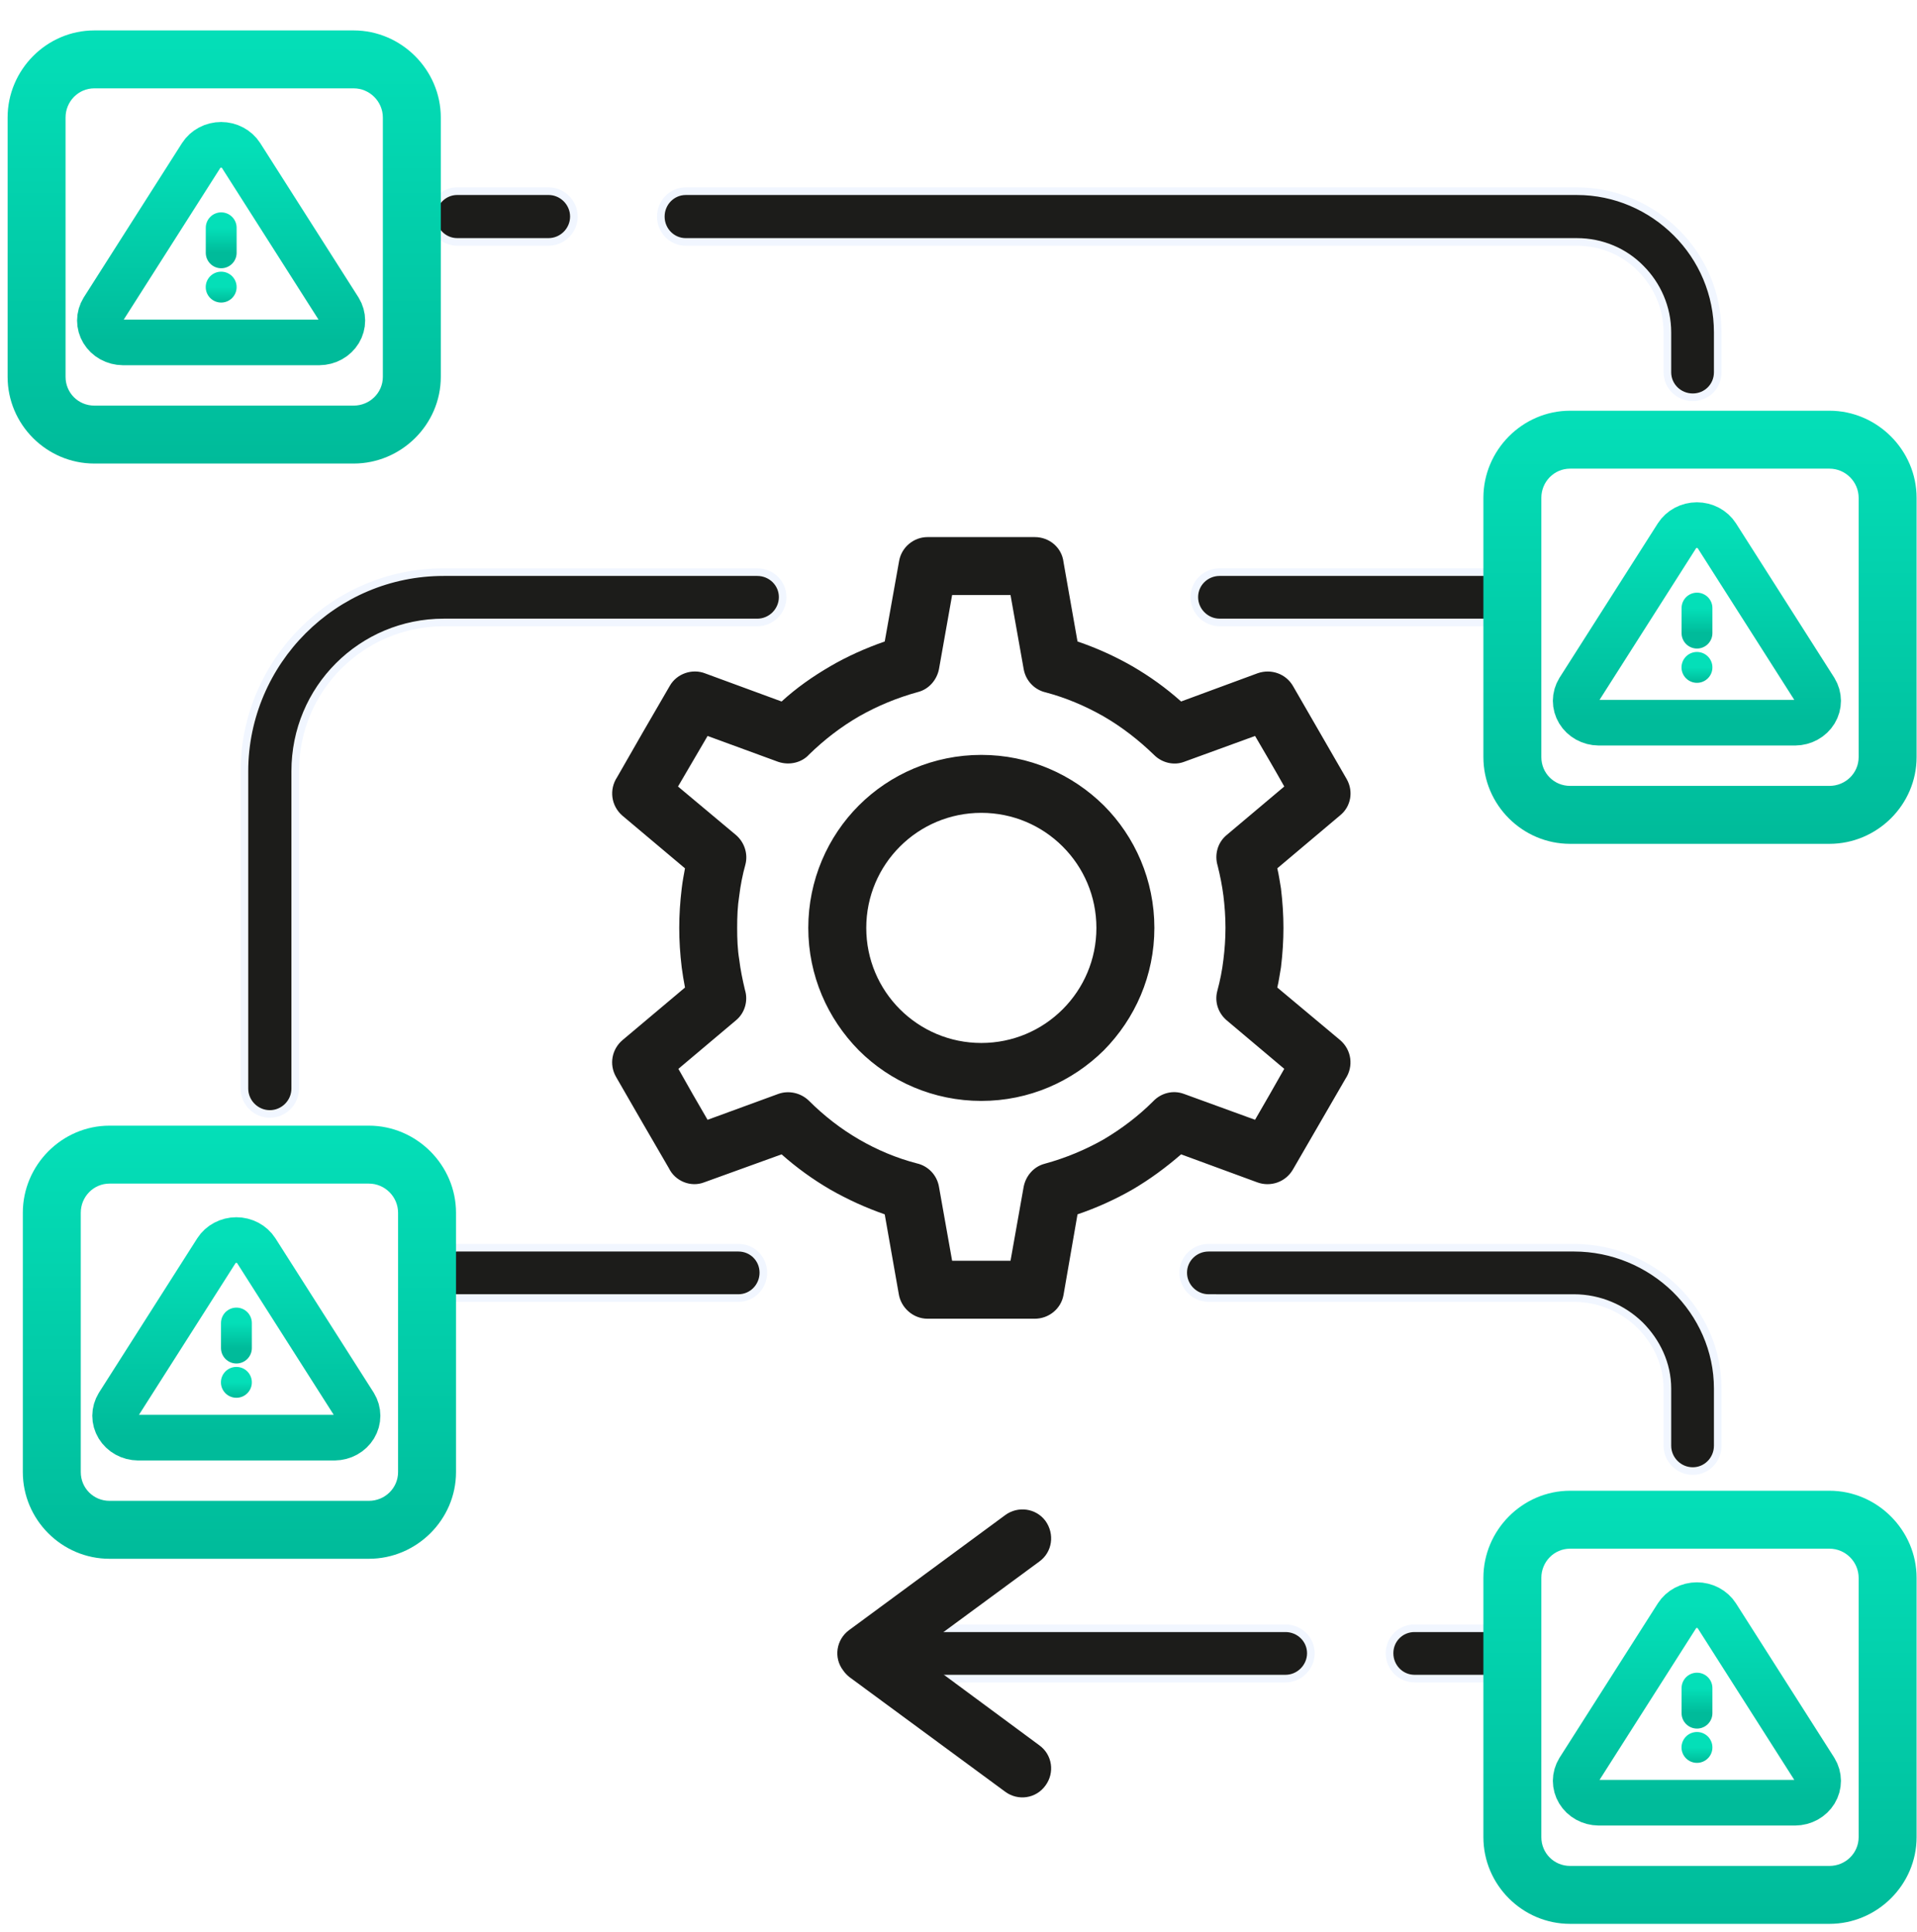 <svg width="126" height="127" viewBox="0 0 126 127" fill="none" xmlns="http://www.w3.org/2000/svg">
<path d="M79.688 85.334V85.333H79.438C78.523 85.333 77.77 84.581 77.77 83.665C77.77 82.754 78.518 82.024 79.438 82.024H103.454C106.007 82.024 108.376 83.05 110.114 84.736C111.827 86.421 112.903 88.736 112.903 91.284V95.039C112.903 95.958 112.173 96.707 111.262 96.707C110.347 96.707 109.594 95.954 109.594 95.039V91.284C109.594 89.669 108.885 88.203 107.792 87.109L107.789 87.107C106.665 86.01 105.118 85.334 103.455 85.334H79.688ZM19.404 71.562C19.404 72.478 18.651 73.231 17.735 73.231C16.819 73.231 16.066 72.478 16.066 71.562V50.707C16.066 47.103 17.551 43.816 19.911 41.456C22.297 39.07 25.557 37.612 29.162 37.612H49.774C50.694 37.612 51.443 38.342 51.443 39.252C51.443 40.168 50.69 40.921 49.774 40.921H29.163C26.474 40.921 24.034 42.002 22.259 43.776C20.483 45.551 19.404 47.992 19.404 50.707V71.562ZM30.054 85.333C29.143 85.333 28.413 84.586 28.413 83.665C28.413 82.749 29.139 82.024 30.054 82.024H48.532C49.448 82.024 50.173 82.75 50.173 83.665C50.173 84.585 49.443 85.333 48.532 85.333H30.054ZM98.916 107.04C99.835 107.04 100.584 107.771 100.584 108.681C100.584 109.596 99.832 110.35 98.916 110.35H92.973C92.062 110.35 91.332 109.602 91.332 108.681C91.332 107.765 92.058 107.04 92.973 107.04H98.916ZM84.49 107.04C85.41 107.04 86.159 107.771 86.159 108.681C86.159 109.596 85.406 110.35 84.49 110.35H56.935C56.025 110.35 55.294 109.602 55.294 108.681C55.294 107.765 56.02 107.04 56.935 107.04H84.49ZM80.167 40.92C79.252 40.92 78.499 40.168 78.499 39.252C78.499 38.341 79.246 37.611 80.167 37.611H98.916C99.836 37.611 100.584 38.341 100.584 39.252C100.584 40.167 99.832 40.92 98.916 40.92H80.167ZM112.903 24.475C112.903 25.39 112.177 26.116 111.262 26.116C110.342 26.116 109.594 25.386 109.594 24.475V21.855C109.594 20.219 108.916 18.725 107.846 17.654C106.773 16.553 105.277 15.905 103.643 15.905H45.075C44.164 15.905 43.434 15.158 43.434 14.238C43.434 13.318 44.164 12.569 45.075 12.569H103.643C106.194 12.569 108.508 13.621 110.194 15.305C111.877 16.988 112.903 19.303 112.903 21.855V24.475ZM36.051 12.568C36.967 12.568 37.72 13.321 37.72 14.237C37.72 15.152 36.967 15.904 36.051 15.904H30.054C29.144 15.904 28.413 15.156 28.413 14.237C28.413 13.317 29.144 12.568 30.054 12.568H36.051Z" fill="#1C1C1A" stroke="#F1F6FF" stroke-width="0.5"/>
<path d="M66.067 99.604C66.905 98.983 68.094 99.146 68.715 99.982C69.335 100.846 69.174 102.035 68.309 102.657L60.123 108.681L68.309 114.732C69.174 115.354 69.335 116.542 68.715 117.38C68.094 118.244 66.905 118.407 66.067 117.785L55.829 110.249C55.694 110.14 55.531 109.978 55.423 109.816C54.775 108.978 54.965 107.79 55.801 107.168L66.067 99.604Z" fill="#1C1C1A"/>
<path d="M70.822 42.17C72.092 42.603 73.28 43.143 74.415 43.791C75.577 44.466 76.632 45.223 77.631 46.115L82.683 44.251C83.574 43.953 84.52 44.305 84.979 45.088C84.979 45.088 88.22 50.708 88.517 51.221C88.976 52.032 88.788 53.031 88.085 53.599L83.953 57.083C84.06 57.516 84.115 57.948 84.195 58.407C84.303 59.298 84.358 60.163 84.358 61.001C84.358 61.839 84.303 62.703 84.195 63.594C84.115 64.027 84.06 64.486 83.953 64.919L88.085 68.376C88.842 69.025 88.977 70.105 88.436 70.916C87.275 72.916 86.141 74.887 84.979 76.886C84.492 77.723 83.492 78.048 82.628 77.723L77.631 75.886C76.632 76.75 75.577 77.534 74.415 78.21C73.281 78.858 72.092 79.398 70.822 79.83L69.903 85.126C69.741 86.044 68.931 86.692 68.013 86.692H64.5H60.961C60.016 86.692 59.206 85.962 59.07 85.045L58.151 79.83C56.91 79.398 55.721 78.857 54.586 78.21C53.424 77.534 52.344 76.75 51.372 75.886L46.293 77.723C45.401 78.075 44.374 77.642 43.969 76.805C42.807 74.806 41.645 72.807 40.484 70.781C40.026 69.971 40.215 68.972 40.916 68.377L45.023 64.92C44.942 64.487 44.861 64.028 44.807 63.595C44.699 62.703 44.645 61.839 44.645 61.002C44.645 60.165 44.699 59.3 44.807 58.408C44.861 57.949 44.942 57.517 45.023 57.084L40.916 53.627C40.16 52.978 40.025 51.898 40.565 51.086C41.7 49.087 42.861 47.088 44.023 45.089C44.482 44.278 45.509 43.928 46.374 44.278L51.372 46.116C52.345 45.224 53.424 44.468 54.586 43.792C55.694 43.144 56.91 42.604 58.151 42.171L59.097 36.876C59.26 35.957 60.07 35.308 60.961 35.308H64.5H68.013C68.987 35.308 69.796 36.011 69.903 36.956L70.822 42.17ZM72.524 47.087C71.335 46.412 70.066 45.871 68.743 45.52C68.012 45.358 67.418 44.763 67.283 43.98L66.419 39.117H64.5H62.581L61.718 43.98C61.583 44.682 61.069 45.304 60.341 45.492C58.962 45.87 57.665 46.411 56.477 47.086C55.261 47.789 54.181 48.626 53.181 49.599C52.695 50.139 51.885 50.328 51.156 50.085L46.508 48.382C45.86 49.49 45.212 50.597 44.564 51.705L48.372 54.892C48.912 55.352 49.183 56.108 48.993 56.837C48.804 57.513 48.669 58.216 48.588 58.891C48.48 59.566 48.452 60.241 48.452 60.998C48.452 61.727 48.479 62.429 48.588 63.079C48.669 63.753 48.804 64.403 48.965 65.078C49.182 65.78 48.965 66.59 48.371 67.077L44.589 70.265C45.21 71.373 45.859 72.508 46.507 73.615L51.154 71.914C51.829 71.67 52.613 71.832 53.153 72.346C54.153 73.346 55.261 74.21 56.476 74.913C57.638 75.587 58.907 76.127 60.259 76.479C60.988 76.641 61.583 77.235 61.717 78.019L62.581 82.882H64.5H66.419L67.283 78.019C67.419 77.316 67.932 76.694 68.662 76.505C70.038 76.128 71.335 75.587 72.524 74.913C73.713 74.21 74.821 73.372 75.794 72.399C76.306 71.859 77.09 71.642 77.82 71.913L82.492 73.614C83.141 72.507 83.763 71.399 84.411 70.264L80.628 67.076C80.088 66.617 79.818 65.888 80.007 65.158C80.196 64.456 80.332 63.78 80.413 63.078C80.494 62.429 80.548 61.726 80.548 60.997C80.548 60.241 80.494 59.565 80.413 58.89C80.332 58.242 80.196 57.567 80.035 56.918C79.819 56.215 80.008 55.405 80.629 54.891L84.412 51.704C83.791 50.596 83.142 49.489 82.493 48.381L77.821 50.084C77.172 50.327 76.388 50.165 75.849 49.624C74.847 48.654 73.74 47.789 72.524 47.087ZM64.5 49.626C67.635 49.626 70.471 50.896 72.55 52.949C74.604 55.002 75.874 57.866 75.874 60.999C75.874 64.134 74.604 66.969 72.55 69.05C70.47 71.103 67.635 72.373 64.5 72.373C61.367 72.373 58.503 71.103 56.45 69.05C54.397 66.969 53.127 64.134 53.127 60.999C53.127 57.865 54.397 55.002 56.45 52.949C58.503 50.896 61.367 49.626 64.5 49.626ZM69.849 55.651C68.472 54.273 66.581 53.436 64.5 53.436C62.419 53.436 60.529 54.273 59.151 55.651C57.774 57.029 56.937 58.919 56.937 61C56.937 63.081 57.774 64.972 59.151 66.349C60.529 67.726 62.42 68.564 64.5 68.564C66.582 68.564 68.472 67.726 69.849 66.349C71.226 64.972 72.064 63.081 72.064 61C72.065 58.919 71.227 57.028 69.849 55.651Z" fill="#1C1C1A"/>
<g filter="url(#filter0_d_1_53457)">
<path d="M103.199 25H120.245C123.379 25 125.973 27.593 125.973 30.726V47.773C125.973 50.907 123.379 53.473 120.245 53.473H103.199C100.065 53.473 97.5 50.906 97.5 47.773V30.727C97.5 27.593 100.065 25 103.199 25ZM120.245 28.809H103.199C102.146 28.809 101.309 29.673 101.309 30.726V47.773C101.309 48.826 102.146 49.664 103.199 49.664H120.245C121.299 49.664 122.164 48.826 122.164 47.773V30.727C122.164 29.674 121.3 28.809 120.245 28.809Z" fill="url(#paint0_linear_1_53457)"/>
<path d="M111.539 37.975V39.621" stroke="url(#paint1_linear_1_53457)" stroke-width="2.028" stroke-linecap="round" stroke-linejoin="round"/>
<path d="M111.539 41.874H111.535" stroke="url(#paint2_linear_1_53457)" stroke-width="2.028" stroke-linecap="round" stroke-linejoin="round"/>
<path d="M110.23 33.211L103.771 43.356C103.638 43.573 103.567 43.819 103.566 44.07C103.566 44.321 103.635 44.567 103.767 44.785C103.898 45.002 104.089 45.184 104.318 45.311C104.548 45.438 104.808 45.506 105.075 45.509H117.993C118.259 45.506 118.52 45.438 118.749 45.311C118.979 45.184 119.169 45.002 119.301 44.785C119.433 44.567 119.502 44.321 119.501 44.07C119.5 43.819 119.43 43.573 119.297 43.356L112.838 33.211C112.702 33 112.51 32.826 112.282 32.705C112.054 32.584 111.796 32.52 111.534 32.52C111.272 32.52 111.014 32.584 110.785 32.705C110.557 32.826 110.366 33 110.23 33.211Z" stroke="url(#paint3_linear_1_53457)" stroke-width="3" stroke-linecap="round" stroke-linejoin="round"/>
</g>
<g filter="url(#filter1_d_1_53457)">
<path d="M103.199 96H120.245C123.379 96 125.973 98.594 125.973 101.726V118.773C125.973 121.907 123.379 124.473 120.245 124.473H103.199C100.065 124.473 97.5 121.906 97.5 118.773V101.727C97.5 98.594 100.065 96 103.199 96ZM120.245 99.809H103.199C102.146 99.809 101.309 100.673 101.309 101.726V118.773C101.309 119.826 102.146 120.664 103.199 120.664H120.245C121.299 120.664 122.164 119.826 122.164 118.773V101.727C122.164 100.674 121.3 99.809 120.245 99.809Z" fill="url(#paint4_linear_1_53457)"/>
<path d="M111.539 108.975V110.621" stroke="url(#paint5_linear_1_53457)" stroke-width="2.028" stroke-linecap="round" stroke-linejoin="round"/>
<path d="M111.539 112.874H111.535" stroke="url(#paint6_linear_1_53457)" stroke-width="2.028" stroke-linecap="round" stroke-linejoin="round"/>
<path d="M110.23 104.211L103.771 114.356C103.638 114.573 103.567 114.819 103.566 115.07C103.566 115.321 103.635 115.567 103.767 115.785C103.898 116.002 104.089 116.184 104.318 116.311C104.548 116.438 104.808 116.506 105.075 116.509H117.993C118.259 116.506 118.52 116.438 118.749 116.311C118.979 116.184 119.169 116.002 119.301 115.785C119.433 115.567 119.502 115.321 119.501 115.07C119.5 114.819 119.43 114.573 119.297 114.356L112.838 104.211C112.702 104 112.51 103.826 112.282 103.705C112.054 103.584 111.796 103.52 111.534 103.52C111.272 103.52 111.014 103.584 110.785 103.705C110.557 103.826 110.366 104 110.23 104.211Z" stroke="url(#paint7_linear_1_53457)" stroke-width="3" stroke-linecap="round" stroke-linejoin="round"/>
</g>
<g filter="url(#filter2_d_1_53457)">
<path d="M7.199 72H24.245C27.379 72 29.973 74.594 29.973 77.726V94.773C29.973 97.907 27.379 100.473 24.245 100.473H7.199C4.065 100.473 1.5 97.906 1.5 94.773V77.727C1.5 74.594 4.065 72 7.199 72ZM24.245 75.809H7.199C6.146 75.809 5.309 76.673 5.309 77.726V94.773C5.309 95.826 6.146 96.664 7.199 96.664H24.245C25.299 96.664 26.164 95.826 26.164 94.773V77.727C26.164 76.674 25.299 75.809 24.245 75.809Z" fill="url(#paint8_linear_1_53457)"/>
<path d="M15.539 84.975V86.621" stroke="url(#paint9_linear_1_53457)" stroke-width="2.028" stroke-linecap="round" stroke-linejoin="round"/>
<path d="M15.539 88.874H15.535" stroke="url(#paint10_linear_1_53457)" stroke-width="2.028" stroke-linecap="round" stroke-linejoin="round"/>
<path d="M14.23 80.211L7.771 90.356C7.638 90.573 7.567 90.82 7.566 91.07C7.566 91.321 7.635 91.567 7.767 91.785C7.898 92.002 8.089 92.184 8.318 92.311C8.548 92.438 8.808 92.506 9.075 92.509H21.993C22.259 92.506 22.52 92.438 22.749 92.311C22.979 92.184 23.169 92.002 23.301 91.785C23.433 91.567 23.502 91.321 23.501 91.07C23.5 90.82 23.43 90.573 23.297 90.356L16.838 80.211C16.702 80 16.51 79.826 16.282 79.705C16.053 79.584 15.796 79.52 15.534 79.52C15.272 79.52 15.014 79.584 14.786 79.705C14.557 79.826 14.366 80 14.23 80.211Z" stroke="url(#paint11_linear_1_53457)" stroke-width="3" stroke-linecap="round" stroke-linejoin="round"/>
</g>
<g filter="url(#filter3_d_1_53457)">
<path d="M6.199 0H23.245C26.379 0 28.973 2.593 28.973 5.726V22.773C28.973 25.907 26.379 28.473 23.245 28.473H6.199C3.065 28.473 0.5 25.906 0.5 22.773V5.727C0.5 2.593 3.065 0 6.199 0ZM23.245 3.809H6.199C5.146 3.809 4.309 4.673 4.309 5.726V22.773C4.309 23.826 5.146 24.664 6.199 24.664H23.245C24.299 24.664 25.164 23.826 25.164 22.773V5.727C25.164 4.674 24.299 3.809 23.245 3.809Z" fill="url(#paint12_linear_1_53457)"/>
<path d="M14.539 12.975V14.621" stroke="url(#paint13_linear_1_53457)" stroke-width="2.028" stroke-linecap="round" stroke-linejoin="round"/>
<path d="M14.539 16.874H14.535" stroke="url(#paint14_linear_1_53457)" stroke-width="2.028" stroke-linecap="round" stroke-linejoin="round"/>
<path d="M13.23 8.211L6.771 18.356C6.638 18.573 6.567 18.82 6.566 19.07C6.566 19.321 6.635 19.567 6.767 19.785C6.898 20.002 7.089 20.184 7.318 20.311C7.548 20.438 7.808 20.506 8.075 20.509H20.993C21.259 20.506 21.52 20.438 21.749 20.311C21.979 20.184 22.169 20.002 22.301 19.785C22.433 19.567 22.502 19.321 22.501 19.07C22.5 18.82 22.43 18.573 22.297 18.356L15.838 8.211C15.702 8 15.51 7.826 15.282 7.705C15.053 7.584 14.796 7.52 14.534 7.52C14.272 7.52 14.014 7.584 13.786 7.705C13.557 7.826 13.366 8 13.23 8.211Z" stroke="url(#paint15_linear_1_53457)" stroke-width="3" stroke-linecap="round" stroke-linejoin="round"/>
</g>
<defs>
<filter id="filter0_d_1_53457" x="97.5" y="25" width="28.473" height="30.473" filterUnits="userSpaceOnUse" color-interpolation-filters="sRGB">
<feFlood flood-opacity="0" result="BackgroundImageFix"/>
<feColorMatrix in="SourceAlpha" type="matrix" values="0 0 0 0 0 0 0 0 0 0 0 0 0 0 0 0 0 0 127 0" result="hardAlpha"/>
<feOffset dy="2"/>
<feColorMatrix type="matrix" values="0 0 0 0 0.831 0 0 0 0 0.882 0 0 0 0 0.957 0 0 0 1 0"/>
<feBlend mode="normal" in2="BackgroundImageFix" result="effect1_dropShadow_1_53457"/>
<feBlend mode="normal" in="SourceGraphic" in2="effect1_dropShadow_1_53457" result="shape"/>
</filter>
<filter id="filter1_d_1_53457" x="97.5" y="96" width="28.473" height="30.473" filterUnits="userSpaceOnUse" color-interpolation-filters="sRGB">
<feFlood flood-opacity="0" result="BackgroundImageFix"/>
<feColorMatrix in="SourceAlpha" type="matrix" values="0 0 0 0 0 0 0 0 0 0 0 0 0 0 0 0 0 0 127 0" result="hardAlpha"/>
<feOffset dy="2"/>
<feColorMatrix type="matrix" values="0 0 0 0 0.831 0 0 0 0 0.882 0 0 0 0 0.957 0 0 0 1 0"/>
<feBlend mode="normal" in2="BackgroundImageFix" result="effect1_dropShadow_1_53457"/>
<feBlend mode="normal" in="SourceGraphic" in2="effect1_dropShadow_1_53457" result="shape"/>
</filter>
<filter id="filter2_d_1_53457" x="1.5" y="72" width="28.473" height="30.473" filterUnits="userSpaceOnUse" color-interpolation-filters="sRGB">
<feFlood flood-opacity="0" result="BackgroundImageFix"/>
<feColorMatrix in="SourceAlpha" type="matrix" values="0 0 0 0 0 0 0 0 0 0 0 0 0 0 0 0 0 0 127 0" result="hardAlpha"/>
<feOffset dy="2"/>
<feColorMatrix type="matrix" values="0 0 0 0 0.831 0 0 0 0 0.882 0 0 0 0 0.957 0 0 0 1 0"/>
<feBlend mode="normal" in2="BackgroundImageFix" result="effect1_dropShadow_1_53457"/>
<feBlend mode="normal" in="SourceGraphic" in2="effect1_dropShadow_1_53457" result="shape"/>
</filter>
<filter id="filter3_d_1_53457" x="0.5" y="0" width="28.473" height="30.473" filterUnits="userSpaceOnUse" color-interpolation-filters="sRGB">
<feFlood flood-opacity="0" result="BackgroundImageFix"/>
<feColorMatrix in="SourceAlpha" type="matrix" values="0 0 0 0 0 0 0 0 0 0 0 0 0 0 0 0 0 0 127 0" result="hardAlpha"/>
<feOffset dy="2"/>
<feColorMatrix type="matrix" values="0 0 0 0 0.831 0 0 0 0 0.882 0 0 0 0 0.957 0 0 0 1 0"/>
<feBlend mode="normal" in2="BackgroundImageFix" result="effect1_dropShadow_1_53457"/>
<feBlend mode="normal" in="SourceGraphic" in2="effect1_dropShadow_1_53457" result="shape"/>
</filter>
<linearGradient id="paint0_linear_1_53457" x1="111.736" y1="25" x2="111.736" y2="53.473" gradientUnits="userSpaceOnUse">
<stop stop-color="#04DFB8"/>
<stop offset="1" stop-color="#00BB9A"/>
</linearGradient>
<linearGradient id="paint1_linear_1_53457" x1="111.039" y1="37.975" x2="111.039" y2="39.621" gradientUnits="userSpaceOnUse">
<stop stop-color="#04DFB8"/>
<stop offset="1" stop-color="#00BB9A"/>
</linearGradient>
<linearGradient id="paint2_linear_1_53457" x1="111.537" y1="41.874" x2="111.537" y2="42.874" gradientUnits="userSpaceOnUse">
<stop stop-color="#04DFB8"/>
<stop offset="1" stop-color="#00BB9A"/>
</linearGradient>
<linearGradient id="paint3_linear_1_53457" x1="111.534" y1="32.52" x2="111.534" y2="45.509" gradientUnits="userSpaceOnUse">
<stop stop-color="#04DFB8"/>
<stop offset="1" stop-color="#00BB9A"/>
</linearGradient>
<linearGradient id="paint4_linear_1_53457" x1="111.736" y1="96" x2="111.736" y2="124.473" gradientUnits="userSpaceOnUse">
<stop stop-color="#04DFB8"/>
<stop offset="1" stop-color="#00BB9A"/>
</linearGradient>
<linearGradient id="paint5_linear_1_53457" x1="111.039" y1="108.975" x2="111.039" y2="110.621" gradientUnits="userSpaceOnUse">
<stop stop-color="#04DFB8"/>
<stop offset="1" stop-color="#00BB9A"/>
</linearGradient>
<linearGradient id="paint6_linear_1_53457" x1="111.537" y1="112.874" x2="111.537" y2="113.874" gradientUnits="userSpaceOnUse">
<stop stop-color="#04DFB8"/>
<stop offset="1" stop-color="#00BB9A"/>
</linearGradient>
<linearGradient id="paint7_linear_1_53457" x1="111.534" y1="103.52" x2="111.534" y2="116.509" gradientUnits="userSpaceOnUse">
<stop stop-color="#04DFB8"/>
<stop offset="1" stop-color="#00BB9A"/>
</linearGradient>
<linearGradient id="paint8_linear_1_53457" x1="15.736" y1="72" x2="15.736" y2="100.473" gradientUnits="userSpaceOnUse">
<stop stop-color="#04DFB8"/>
<stop offset="1" stop-color="#00BB9A"/>
</linearGradient>
<linearGradient id="paint9_linear_1_53457" x1="15.039" y1="84.975" x2="15.039" y2="86.621" gradientUnits="userSpaceOnUse">
<stop stop-color="#04DFB8"/>
<stop offset="1" stop-color="#00BB9A"/>
</linearGradient>
<linearGradient id="paint10_linear_1_53457" x1="15.537" y1="88.874" x2="15.537" y2="89.874" gradientUnits="userSpaceOnUse">
<stop stop-color="#04DFB8"/>
<stop offset="1" stop-color="#00BB9A"/>
</linearGradient>
<linearGradient id="paint11_linear_1_53457" x1="15.534" y1="79.52" x2="15.534" y2="92.509" gradientUnits="userSpaceOnUse">
<stop stop-color="#04DFB8"/>
<stop offset="1" stop-color="#00BB9A"/>
</linearGradient>
<linearGradient id="paint12_linear_1_53457" x1="14.736" y1="0" x2="14.736" y2="28.473" gradientUnits="userSpaceOnUse">
<stop stop-color="#04DFB8"/>
<stop offset="1" stop-color="#00BB9A"/>
</linearGradient>
<linearGradient id="paint13_linear_1_53457" x1="14.039" y1="12.975" x2="14.039" y2="14.621" gradientUnits="userSpaceOnUse">
<stop stop-color="#04DFB8"/>
<stop offset="1" stop-color="#00BB9A"/>
</linearGradient>
<linearGradient id="paint14_linear_1_53457" x1="14.537" y1="16.874" x2="14.537" y2="17.874" gradientUnits="userSpaceOnUse">
<stop stop-color="#04DFB8"/>
<stop offset="1" stop-color="#00BB9A"/>
</linearGradient>
<linearGradient id="paint15_linear_1_53457" x1="14.534" y1="7.52" x2="14.534" y2="20.509" gradientUnits="userSpaceOnUse">
<stop stop-color="#04DFB8"/>
<stop offset="1" stop-color="#00BB9A"/>
</linearGradient>
</defs>
</svg>
